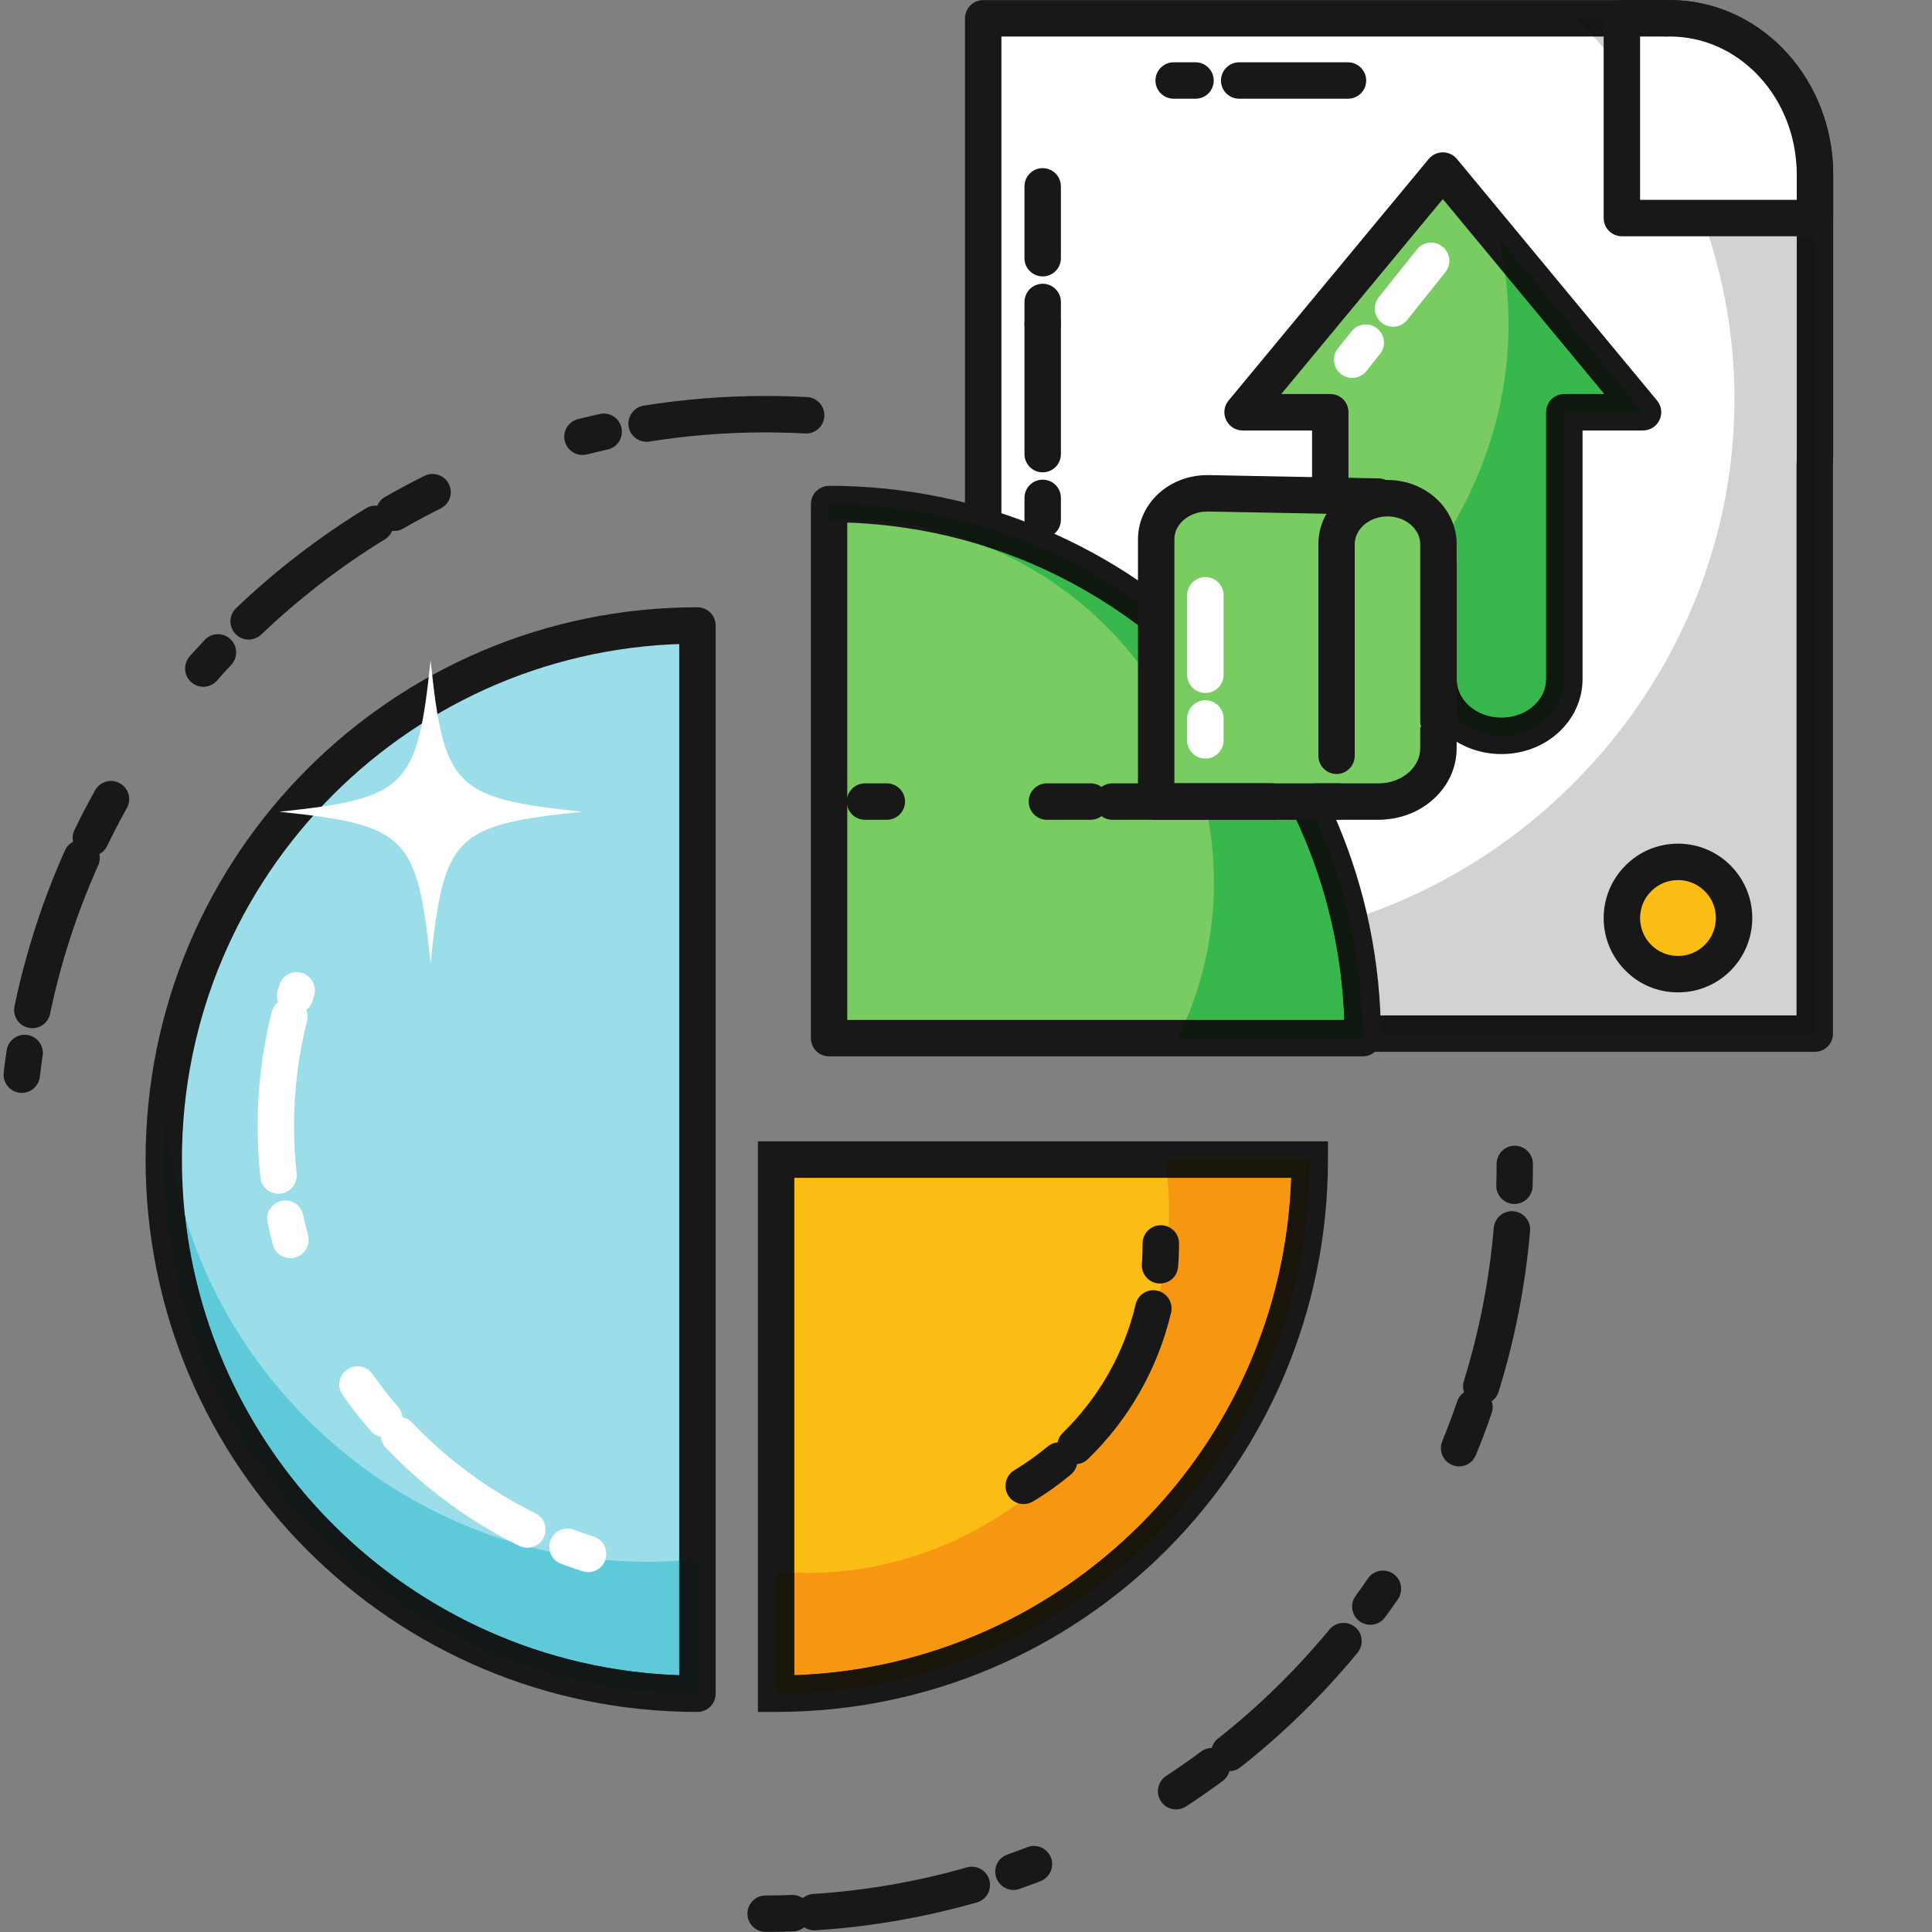 <?xml version="1.0" encoding="UTF-8"?><svg xmlns="http://www.w3.org/2000/svg" xmlns:xlink="http://www.w3.org/1999/xlink" width="75" zoomAndPan="magnify" viewBox="0 0 75 75" height="75" preserveAspectRatio="xMidYMid meet" version="1.0"><rect x="0" y="0" width="75" height="75" fill="#808080" stroke="none"/><defs><clipPath id="clip-0"><path d="M 37 0 L 71.25 0 L 71.25 41 L 37 41 Z M 37 0 " clip-rule="nonzero"/></clipPath><clipPath id="clip-1"><path d="M 62 0 L 71.25 0 L 71.25 10 L 62 10 Z M 62 0 " clip-rule="nonzero"/></clipPath></defs><path fill="rgb(9.409%, 9.409%, 9.409%)" d="M 1.547 41.801 C 1.578 41.527 1.613 41.254 1.656 40.98 C 1.715 40.594 1.445 40.234 1.062 40.176 C 0.676 40.121 0.312 40.387 0.258 40.773 C 0.215 41.059 0.176 41.348 0.145 41.633 C 0.098 42.023 0.375 42.375 0.762 42.422 C 1.148 42.465 1.5 42.188 1.547 41.801 Z M 1.945 39.352 C 2.363 37.344 2.996 35.418 3.812 33.59 C 3.973 33.23 3.812 32.816 3.457 32.656 C 3.098 32.496 2.684 32.656 2.523 33.012 C 1.664 34.93 1.004 36.957 0.562 39.062 C 0.484 39.445 0.727 39.82 1.109 39.898 C 1.492 39.98 1.867 39.734 1.945 39.352 Z M 4.16 32.836 C 4.402 32.34 4.656 31.848 4.926 31.367 C 5.117 31.027 4.992 30.594 4.652 30.406 C 4.312 30.215 3.883 30.34 3.691 30.68 C 3.41 31.184 3.141 31.699 2.891 32.223 C 2.719 32.574 2.867 32.996 3.219 33.164 C 3.57 33.336 3.992 33.188 4.16 32.836 Z M 8.422 26.422 C 8.605 26.215 8.789 26.008 8.977 25.809 C 9.242 25.523 9.23 25.074 8.941 24.809 C 8.656 24.543 8.211 24.559 7.945 24.844 C 7.746 25.055 7.555 25.27 7.359 25.484 C 7.105 25.781 7.133 26.227 7.426 26.484 C 7.719 26.742 8.164 26.715 8.422 26.422 Z M 10.141 24.633 C 11.602 23.238 13.211 22 14.938 20.938 C 15.273 20.734 15.375 20.301 15.172 19.969 C 14.969 19.633 14.535 19.531 14.203 19.734 C 12.387 20.844 10.699 22.145 9.164 23.609 C 8.883 23.879 8.871 24.324 9.141 24.609 C 9.41 24.891 9.859 24.902 10.141 24.633 Z M 15.648 20.52 C 16.125 20.246 16.613 19.984 17.105 19.738 C 17.457 19.566 17.598 19.141 17.426 18.793 C 17.25 18.441 16.828 18.301 16.477 18.473 C 15.957 18.73 15.449 19.004 14.949 19.289 C 14.609 19.484 14.492 19.918 14.688 20.254 C 14.879 20.594 15.312 20.711 15.648 20.52 Z M 22.785 17.641 C 23.051 17.574 23.316 17.512 23.59 17.449 C 23.969 17.367 24.211 16.988 24.125 16.609 C 24.043 16.227 23.664 15.984 23.285 16.07 C 23 16.133 22.719 16.199 22.438 16.27 C 22.059 16.363 21.832 16.75 21.926 17.125 C 22.02 17.504 22.406 17.734 22.785 17.641 Z M 25.211 17.141 C 26.68 16.906 28.188 16.785 29.723 16.785 C 30.238 16.785 30.75 16.801 31.258 16.828 C 31.648 16.848 31.98 16.547 32 16.156 C 32.023 15.77 31.723 15.434 31.332 15.414 C 30.801 15.387 30.262 15.371 29.723 15.371 C 28.113 15.371 26.531 15.5 24.988 15.746 C 24.605 15.809 24.344 16.172 24.402 16.555 C 24.465 16.941 24.828 17.203 25.211 17.141 " fill-opacity="1" fill-rule="nonzero"/><path fill="rgb(9.409%, 9.409%, 9.409%)" d="M 58.098 45.184 C 58.098 45.461 58.094 45.738 58.086 46.012 C 58.074 46.402 58.383 46.727 58.77 46.738 C 59.16 46.75 59.484 46.441 59.496 46.051 C 59.504 45.766 59.508 45.477 59.508 45.184 C 59.508 44.793 59.191 44.477 58.801 44.477 C 58.414 44.477 58.098 44.793 58.098 45.184 Z M 57.988 47.664 C 57.812 49.715 57.418 51.703 56.828 53.609 C 56.711 53.98 56.922 54.375 57.293 54.492 C 57.664 54.609 58.062 54.398 58.176 54.027 C 58.797 52.027 59.211 49.938 59.398 47.785 C 59.43 47.398 59.145 47.055 58.754 47.02 C 58.367 46.988 58.023 47.273 57.988 47.664 Z M 56.57 54.398 C 56.391 54.922 56.195 55.438 55.988 55.949 C 55.84 56.309 56.012 56.723 56.375 56.871 C 56.734 57.02 57.148 56.848 57.293 56.484 C 57.516 55.949 57.719 55.406 57.906 54.855 C 58.035 54.484 57.836 54.082 57.469 53.957 C 57.098 53.832 56.695 54.027 56.57 54.398 Z M 53.105 61.273 C 52.949 61.504 52.789 61.727 52.625 61.953 C 52.395 62.266 52.465 62.707 52.777 62.938 C 53.094 63.168 53.535 63.102 53.766 62.785 C 53.938 62.551 54.105 62.316 54.27 62.078 C 54.488 61.758 54.41 61.316 54.086 61.094 C 53.766 60.875 53.328 60.953 53.105 61.273 Z M 51.609 63.258 C 50.32 64.816 48.871 66.238 47.281 67.492 C 46.973 67.734 46.922 68.18 47.164 68.484 C 47.406 68.793 47.848 68.844 48.156 68.605 C 49.824 67.289 51.348 65.797 52.699 64.16 C 52.945 63.855 52.906 63.41 52.605 63.164 C 52.305 62.914 51.859 62.957 51.609 63.258 Z M 46.625 67.996 C 46.184 68.324 45.73 68.641 45.27 68.941 C 44.945 69.156 44.852 69.598 45.066 69.922 C 45.281 70.25 45.719 70.34 46.043 70.125 C 46.531 69.809 47.004 69.477 47.469 69.133 C 47.781 68.898 47.844 68.453 47.613 68.141 C 47.379 67.828 46.938 67.762 46.625 67.996 Z M 39.883 71.707 C 39.629 71.805 39.367 71.902 39.109 71.992 C 38.738 72.121 38.547 72.523 38.676 72.891 C 38.805 73.262 39.207 73.457 39.574 73.328 C 39.848 73.23 40.121 73.133 40.391 73.027 C 40.754 72.887 40.938 72.477 40.797 72.113 C 40.656 71.75 40.25 71.566 39.883 71.707 Z M 37.531 72.492 C 35.621 73.039 33.625 73.391 31.57 73.523 C 31.18 73.547 30.883 73.883 30.91 74.273 C 30.934 74.664 31.27 74.961 31.66 74.934 C 33.816 74.797 35.91 74.426 37.922 73.852 C 38.297 73.746 38.512 73.355 38.406 72.98 C 38.301 72.602 37.906 72.387 37.531 72.492 Z M 30.742 73.562 C 30.402 73.578 30.062 73.582 29.723 73.582 C 29.332 73.582 29.016 73.898 29.016 74.289 C 29.016 74.68 29.332 74.996 29.723 74.996 C 30.082 74.996 30.438 74.992 30.793 74.977 C 31.184 74.965 31.488 74.637 31.473 74.246 C 31.461 73.855 31.133 73.551 30.742 73.562 " fill-opacity="1" fill-rule="nonzero"/><path fill="rgb(100%, 100%, 100%)" d="M 70.457 6.773 C 70.457 6.668 70.457 6.562 70.449 6.457 L 70.449 6.391 L 70.445 6.387 C 70.258 3.219 67.812 0.711 64.816 0.711 C 64.762 0.711 64.707 0.711 64.648 0.715 L 64.645 0.711 L 38.168 0.711 L 38.168 40.125 L 70.449 40.125 L 70.449 18.008 C 70.457 17.902 70.457 17.797 70.457 17.691 L 70.457 6.773 " fill-opacity="1" fill-rule="nonzero"/><g clip-path="url(#clip-0)"><path fill="rgb(9.409%, 9.409%, 9.409%)" d="M 70.457 6.773 L 71.164 6.773 C 71.164 6.656 71.16 6.539 71.156 6.422 L 70.449 6.457 L 71.156 6.457 L 71.156 6.391 C 71.156 6.211 71.086 6.035 70.965 5.906 L 70.957 5.902 L 70.445 6.387 L 71.152 6.344 C 71.047 4.59 70.316 3.008 69.188 1.863 C 68.059 0.719 66.516 0 64.816 0.004 C 64.742 0.004 64.676 0.008 64.625 0.008 L 64.648 0.715 L 65.117 0.184 L 65.113 0.18 C 64.984 0.066 64.816 0.004 64.645 0.004 L 38.168 0.004 C 37.984 0.004 37.801 0.078 37.668 0.211 C 37.539 0.34 37.461 0.523 37.461 0.711 L 37.461 40.125 C 37.461 40.312 37.539 40.496 37.668 40.629 C 37.801 40.758 37.984 40.832 38.168 40.832 L 70.449 40.832 C 70.637 40.832 70.82 40.758 70.949 40.629 C 71.082 40.496 71.156 40.312 71.156 40.125 L 71.156 18.008 L 70.449 18.008 L 71.156 18.043 C 71.16 17.926 71.164 17.809 71.164 17.691 L 71.164 6.773 L 69.75 6.773 L 69.75 17.691 C 69.75 17.785 69.75 17.883 69.746 17.977 L 69.742 18.008 L 69.742 39.418 L 38.875 39.418 L 38.875 1.418 L 64.645 1.418 L 64.645 0.711 L 64.176 1.238 L 64.18 1.242 C 64.316 1.363 64.492 1.426 64.672 1.422 C 64.734 1.418 64.781 1.418 64.816 1.418 C 66.117 1.418 67.293 1.957 68.18 2.855 C 69.07 3.758 69.656 5.016 69.738 6.426 C 69.75 6.594 69.82 6.754 69.934 6.871 L 69.938 6.879 L 70.449 6.391 L 69.742 6.391 L 69.742 6.457 L 69.746 6.492 C 69.75 6.586 69.75 6.68 69.75 6.773 L 70.457 6.773 " fill-opacity="1" fill-rule="nonzero"/></g><path fill="rgb(82.75%, 82.349%, 82.349%)" d="M 69.742 39.418 L 53.59 39.418 C 53.535 38.07 53.359 36.758 53.066 35.484 C 61.301 32.574 67.332 24.633 67.332 15.496 C 67.332 10.133 65.25 5.18 61.863 1.418 L 64.57 1.418 C 64.598 1.418 64.625 1.422 64.652 1.422 C 64.66 1.422 64.664 1.422 64.672 1.422 C 64.734 1.418 64.781 1.418 64.816 1.418 C 66.117 1.418 67.293 1.957 68.18 2.855 C 69.07 3.758 69.656 5.016 69.738 6.426 C 69.742 6.441 69.742 6.457 69.746 6.473 L 69.746 6.492 C 69.75 6.586 69.75 6.68 69.75 6.773 L 69.75 17.691 C 69.75 17.785 69.75 17.883 69.746 17.977 L 69.742 18.008 L 69.742 39.418 " fill-opacity="1" fill-rule="nonzero"/><path fill="rgb(8.24%, 8.24%, 7.84%)" d="M 70.449 40.125 L 53.609 40.125 C 53.605 39.891 53.602 39.652 53.59 39.418 L 69.742 39.418 L 69.742 18.008 L 69.746 17.977 C 69.75 17.883 69.75 17.785 69.75 17.691 L 69.75 6.773 C 69.75 6.68 69.75 6.586 69.746 6.492 L 69.746 6.473 C 69.742 6.457 69.742 6.441 69.738 6.426 C 69.656 5.016 69.07 3.758 68.18 2.855 C 67.293 1.957 66.117 1.418 64.816 1.418 C 64.781 1.418 64.734 1.418 64.672 1.422 C 64.664 1.422 64.66 1.422 64.652 1.422 C 64.625 1.422 64.598 1.418 64.57 1.418 L 61.863 1.418 C 61.648 1.176 61.426 0.941 61.199 0.711 L 64.645 0.711 L 64.648 0.715 C 64.707 0.711 64.762 0.711 64.816 0.711 C 67.812 0.711 70.258 3.219 70.445 6.387 L 70.449 6.391 L 70.449 6.457 C 70.457 6.562 70.457 6.668 70.457 6.773 L 70.457 17.691 C 70.457 17.797 70.457 17.902 70.449 18.008 L 70.449 40.125 " fill-opacity="1" fill-rule="nonzero"/><path fill="rgb(100%, 100%, 100%)" d="M 70.457 8.465 L 70.457 6.773 C 70.457 6.668 70.457 6.562 70.449 6.457 L 70.449 6.391 L 70.445 6.387 C 70.258 3.219 67.812 0.711 64.816 0.711 C 64.762 0.711 64.707 0.711 64.648 0.715 L 64.645 0.711 L 62.961 0.711 L 62.961 8.465 L 70.457 8.465 " fill-opacity="1" fill-rule="nonzero"/><g clip-path="url(#clip-1)"><path fill="rgb(9.409%, 9.409%, 9.409%)" d="M 70.457 8.465 L 71.164 8.465 L 71.164 6.773 C 71.164 6.656 71.16 6.539 71.156 6.422 L 70.449 6.457 L 71.156 6.457 L 71.156 6.391 C 71.156 6.211 71.086 6.035 70.965 5.906 L 70.957 5.902 L 70.445 6.387 L 71.152 6.344 C 71.047 4.59 70.316 3.008 69.188 1.863 C 68.059 0.719 66.516 0 64.816 0.004 C 64.742 0.004 64.676 0.008 64.625 0.008 L 64.648 0.715 L 65.117 0.184 L 65.113 0.18 C 64.984 0.066 64.816 0.004 64.645 0.004 L 62.961 0.004 C 62.773 0.004 62.594 0.078 62.461 0.211 C 62.328 0.34 62.254 0.523 62.254 0.711 L 62.254 8.465 C 62.254 8.652 62.328 8.832 62.461 8.965 C 62.594 9.098 62.773 9.172 62.961 9.172 L 70.457 9.172 C 70.645 9.172 70.828 9.098 70.957 8.965 C 71.09 8.832 71.164 8.652 71.164 8.465 L 70.457 8.465 L 70.457 7.758 L 63.668 7.758 L 63.668 1.418 L 64.645 1.418 L 64.645 0.711 L 64.176 1.238 L 64.18 1.242 C 64.316 1.363 64.492 1.426 64.672 1.422 C 64.734 1.418 64.781 1.418 64.816 1.418 C 66.117 1.418 67.293 1.957 68.18 2.855 C 69.07 3.758 69.656 5.016 69.738 6.426 C 69.75 6.594 69.82 6.754 69.934 6.871 L 69.938 6.879 L 70.449 6.391 L 69.742 6.391 L 69.742 6.457 L 69.746 6.492 C 69.75 6.586 69.75 6.68 69.75 6.773 L 69.75 8.465 L 70.457 8.465 L 70.457 7.758 L 70.457 8.465 " fill-opacity="1" fill-rule="nonzero"/></g><path fill="rgb(9.409%, 9.409%, 9.409%)" d="M 41.184 37.707 L 41.184 36.859 C 41.184 36.469 40.867 36.152 40.477 36.152 C 40.086 36.152 39.77 36.469 39.77 36.859 L 39.77 37.707 C 39.77 38.098 40.086 38.414 40.477 38.414 C 40.867 38.414 41.184 38.098 41.184 37.707 Z M 41.184 35.164 L 41.184 28.941 C 41.184 28.551 40.867 28.234 40.477 28.234 C 40.086 28.234 39.77 28.551 39.77 28.941 L 39.77 35.164 C 39.77 35.555 40.086 35.871 40.477 35.871 C 40.867 35.871 41.184 35.555 41.184 35.164 Z M 41.184 28.094 L 41.184 26.395 C 41.184 26.004 40.867 25.688 40.477 25.688 C 40.086 25.688 39.77 26.004 39.77 26.395 L 39.77 28.094 C 39.77 28.484 40.086 28.801 40.477 28.801 C 40.867 28.801 41.184 28.484 41.184 28.094 Z M 41.184 20.176 L 41.184 19.328 C 41.184 18.934 40.867 18.621 40.477 18.621 C 40.086 18.621 39.77 18.934 39.77 19.328 L 39.77 20.176 C 39.77 20.566 40.086 20.883 40.477 20.883 C 40.867 20.883 41.184 20.566 41.184 20.176 Z M 41.184 17.629 L 41.184 12.57 C 41.184 12.18 40.867 11.863 40.477 11.863 C 40.086 11.863 39.77 12.18 39.77 12.57 L 39.77 17.629 C 39.77 18.02 40.086 18.336 40.477 18.336 C 40.867 18.336 41.184 18.02 41.184 17.629 " fill-opacity="1" fill-rule="nonzero"/><path fill="rgb(9.409%, 9.409%, 9.409%)" d="M 45.562 3.832 L 46.41 3.832 C 46.801 3.832 47.117 3.52 47.117 3.125 C 47.117 2.738 46.801 2.418 46.41 2.418 L 45.562 2.418 C 45.172 2.418 44.855 2.738 44.855 3.125 C 44.855 3.52 45.172 3.832 45.562 3.832 Z M 48.105 3.832 L 52.328 3.832 C 52.719 3.832 53.035 3.52 53.035 3.125 C 53.035 2.738 52.719 2.418 52.328 2.418 L 48.105 2.418 C 47.715 2.418 47.398 2.738 47.398 3.125 C 47.398 3.52 47.715 3.832 48.105 3.832 " fill-opacity="1" fill-rule="nonzero"/><path fill="rgb(9.409%, 9.409%, 9.409%)" d="M 41.184 12.57 L 41.184 11.723 C 41.184 11.332 40.867 11.016 40.477 11.016 C 40.086 11.016 39.77 11.332 39.77 11.723 L 39.77 12.57 C 39.77 12.961 40.086 13.277 40.477 13.277 C 40.867 13.277 41.184 12.961 41.184 12.57 Z M 41.184 10.023 L 41.184 7.234 C 41.184 6.844 40.867 6.527 40.477 6.527 C 40.086 6.527 39.77 6.844 39.77 7.234 L 39.77 10.023 C 39.77 10.414 40.086 10.73 40.477 10.73 C 40.867 10.73 41.184 10.414 41.184 10.023 " fill-opacity="1" fill-rule="nonzero"/><path fill="rgb(98.43%, 74.12%, 7.84%)" d="M 67.316 35.637 C 67.316 36.84 66.34 37.816 65.137 37.816 C 63.938 37.816 62.961 36.84 62.961 35.637 C 62.961 34.434 63.938 33.457 65.137 33.457 C 66.34 33.457 67.316 34.434 67.316 35.637 " fill-opacity="1" fill-rule="nonzero"/><path fill="rgb(9.409%, 9.409%, 9.409%)" d="M 67.316 35.637 L 66.609 35.637 C 66.609 36.047 66.449 36.41 66.18 36.68 C 65.91 36.949 65.547 37.109 65.137 37.109 C 64.73 37.109 64.367 36.949 64.098 36.68 C 63.832 36.41 63.668 36.047 63.668 35.637 C 63.668 35.23 63.832 34.863 64.098 34.598 C 64.367 34.328 64.73 34.164 65.137 34.164 C 65.547 34.164 65.91 34.328 66.18 34.598 C 66.449 34.863 66.609 35.23 66.609 35.637 L 68.023 35.637 C 68.023 34.844 67.699 34.117 67.18 33.598 C 66.66 33.074 65.934 32.75 65.137 32.75 C 64.344 32.75 63.617 33.074 63.102 33.598 C 62.578 34.117 62.254 34.844 62.254 35.637 C 62.254 36.434 62.578 37.16 63.102 37.68 C 63.617 38.203 64.344 38.527 65.137 38.523 C 65.934 38.527 66.66 38.203 67.18 37.68 C 67.699 37.16 68.023 36.434 68.023 35.637 L 67.316 35.637 " fill-opacity="1" fill-rule="nonzero"/><path fill="rgb(47.06%, 79.999%, 38.039%)" d="M 32.188 19.566 L 32.188 40.301 L 52.902 40.301 C 52.902 28.852 43.625 19.566 32.188 19.566 " fill-opacity="1" fill-rule="nonzero"/><path fill="rgb(9.409%, 9.409%, 9.409%)" d="M 32.188 19.566 L 31.48 19.566 L 31.48 40.301 C 31.48 40.488 31.555 40.672 31.688 40.805 C 31.816 40.934 32 41.008 32.188 41.008 L 52.902 41.008 C 53.09 41.008 53.27 40.934 53.402 40.805 C 53.535 40.672 53.609 40.488 53.609 40.301 C 53.609 28.461 44.016 18.859 32.188 18.859 C 32 18.859 31.816 18.938 31.688 19.066 C 31.555 19.199 31.48 19.383 31.48 19.566 L 32.188 19.566 L 32.188 20.273 C 37.715 20.273 42.711 22.516 46.336 26.141 C 49.957 29.766 52.195 34.77 52.195 40.301 L 52.902 40.301 L 52.902 39.594 L 32.891 39.594 L 32.891 19.566 L 32.188 19.566 L 32.188 20.273 L 32.188 19.566 " fill-opacity="1" fill-rule="nonzero"/><path fill="rgb(21.959%, 71.759%, 29.799%)" d="M 52.184 39.594 L 46.047 39.594 C 46.742 37.941 47.125 36.141 47.125 34.258 C 47.125 28.457 43.473 23.383 38.375 21.25 C 41.414 22.238 44.129 23.934 46.336 26.141 C 49.805 29.613 52.004 34.344 52.184 39.594 " fill-opacity="1" fill-rule="nonzero"/><path fill="rgb(5.879%, 9.409%, 5.879%)" d="M 52.902 40.301 L 45.73 40.301 C 45.84 40.07 45.949 39.836 46.047 39.594 L 52.184 39.594 C 52.004 34.344 49.805 29.613 46.336 26.141 C 44.129 23.934 41.414 22.238 38.375 21.25 C 36.73 20.562 34.934 20.18 33.062 20.18 C 32.766 20.18 32.477 20.195 32.188 20.211 L 32.188 19.566 C 43.625 19.566 52.902 28.852 52.902 40.301 " fill-opacity="1" fill-rule="nonzero"/><path fill="rgb(60.779%, 87.059%, 91.37%)" d="M 27.074 24.281 C 15.633 24.281 6.359 33.566 6.359 45.016 C 6.359 56.469 15.633 65.75 27.074 65.75 L 27.074 24.281 " fill-opacity="1" fill-rule="nonzero"/><path fill="rgb(9.409%, 9.409%, 9.409%)" d="M 27.074 24.281 L 27.074 23.574 C 15.242 23.574 5.652 33.176 5.652 45.016 C 5.652 56.859 15.242 66.457 27.074 66.457 C 27.262 66.457 27.441 66.383 27.574 66.25 C 27.707 66.121 27.781 65.938 27.781 65.75 L 27.781 24.281 C 27.781 24.098 27.707 23.914 27.574 23.781 C 27.445 23.652 27.262 23.574 27.074 23.574 L 27.074 24.281 L 26.367 24.281 L 26.367 65.75 L 27.074 65.75 L 27.074 65.043 C 21.547 65.043 16.551 62.805 12.926 59.176 C 9.301 55.551 7.062 50.551 7.062 45.016 C 7.062 39.484 9.301 34.48 12.926 30.855 C 16.551 27.23 21.547 24.988 27.074 24.988 L 27.074 24.281 L 26.367 24.281 L 27.074 24.281 " fill-opacity="1" fill-rule="nonzero"/><path fill="rgb(36.859%, 79.219%, 85.1%)" d="M 26.367 65.031 C 21.121 64.848 16.395 62.648 12.926 59.176 C 9.797 56.043 7.699 51.883 7.188 47.238 C 9.527 54.914 16.746 60.629 25.102 60.629 C 25.527 60.629 25.949 60.613 26.367 60.582 L 26.367 65.031 " fill-opacity="1" fill-rule="nonzero"/><path fill="rgb(6.67%, 9.409%, 9.019%)" d="M 27.074 65.75 C 15.633 65.75 6.359 56.469 6.359 45.016 C 6.359 44.422 6.387 43.832 6.438 43.25 C 6.539 44.625 6.793 45.957 7.188 47.238 C 7.699 51.883 9.797 56.043 12.926 59.176 C 16.395 62.648 21.121 64.848 26.367 65.031 L 26.367 60.582 C 26.605 60.566 26.84 60.547 27.074 60.52 L 27.074 65.75 " fill-opacity="1" fill-rule="nonzero"/><path fill="rgb(98.43%, 74.12%, 7.84%)" d="M 50.844 45.016 L 30.129 45.016 L 30.129 65.75 C 41.57 65.75 50.844 56.469 50.844 45.016 " fill-opacity="1" fill-rule="nonzero"/><path fill="rgb(9.409%, 9.409%, 9.409%)" d="M 50.844 45.016 L 50.844 44.309 L 29.422 44.309 L 29.422 66.457 L 30.129 66.457 C 41.961 66.457 51.551 56.859 51.551 45.016 L 51.551 44.309 L 50.844 44.309 L 50.844 45.016 L 50.137 45.016 C 50.137 50.551 47.898 55.551 44.277 59.176 C 40.652 62.805 35.656 65.043 30.129 65.043 L 30.129 65.75 L 30.836 65.75 L 30.836 45.723 L 50.844 45.723 L 50.844 45.016 L 50.137 45.016 L 50.844 45.016 " fill-opacity="1" fill-rule="nonzero"/><path fill="rgb(96.86%, 58.82%, 6.27%)" d="M 30.836 65.031 L 30.836 61.051 C 30.996 61.055 31.156 61.062 31.32 61.062 C 38.984 61.062 45.383 54.656 45.383 46.984 C 45.383 46.559 45.363 46.137 45.324 45.723 L 50.125 45.723 C 49.945 50.977 47.746 55.707 44.277 59.176 C 40.809 62.648 36.082 64.848 30.836 65.031 " fill-opacity="1" fill-rule="nonzero"/><path fill="rgb(9.799%, 8.24%, 4.309%)" d="M 30.129 65.75 L 30.129 61.004 C 30.363 61.027 30.598 61.043 30.836 61.051 L 30.836 65.031 C 36.082 64.848 40.809 62.648 44.277 59.176 C 47.746 55.707 49.945 50.977 50.125 45.723 L 45.324 45.723 C 45.301 45.488 45.273 45.25 45.238 45.016 L 50.844 45.016 C 50.844 56.469 41.57 65.75 30.129 65.75 " fill-opacity="1" fill-rule="nonzero"/><path fill="rgb(100%, 100%, 100%)" d="M 23.047 59.648 C 22.785 59.566 22.531 59.48 22.277 59.383 C 21.91 59.25 21.504 59.434 21.367 59.801 C 21.23 60.164 21.418 60.574 21.781 60.707 C 22.059 60.812 22.336 60.91 22.617 60.996 C 22.988 61.117 23.387 60.91 23.504 60.539 C 23.621 60.168 23.418 59.77 23.047 59.648 Z M 20.781 58.742 C 18.984 57.859 17.367 56.664 16 55.227 C 15.734 54.941 15.285 54.93 15.004 55.199 C 14.719 55.469 14.707 55.914 14.977 56.199 C 16.457 57.758 18.211 59.055 20.16 60.012 C 20.512 60.184 20.934 60.039 21.105 59.688 C 21.277 59.336 21.133 58.914 20.781 58.742 Z M 15.457 54.621 C 15.102 54.211 14.77 53.781 14.457 53.34 C 14.23 53.02 13.789 52.945 13.473 53.168 C 13.152 53.395 13.078 53.836 13.301 54.152 C 13.641 54.637 14.004 55.098 14.387 55.543 C 14.641 55.84 15.086 55.875 15.383 55.617 C 15.676 55.363 15.711 54.918 15.457 54.621 Z M 11.957 47.957 C 11.887 47.695 11.824 47.43 11.77 47.164 C 11.691 46.781 11.316 46.539 10.934 46.617 C 10.551 46.699 10.309 47.07 10.387 47.453 C 10.449 47.742 10.516 48.031 10.59 48.312 C 10.688 48.691 11.074 48.918 11.449 48.82 C 11.828 48.719 12.055 48.332 11.957 47.957 Z M 11.516 45.559 C 11.449 44.953 11.414 44.34 11.414 43.719 C 11.414 42.309 11.59 40.938 11.918 39.633 C 12.012 39.254 11.781 38.871 11.402 38.773 C 11.027 38.68 10.641 38.91 10.547 39.289 C 10.191 40.707 10 42.191 10 43.719 C 10 44.391 10.039 45.059 10.109 45.711 C 10.152 46.102 10.5 46.379 10.891 46.336 C 11.277 46.297 11.555 45.945 11.516 45.559 Z M 12.133 38.848 C 12.152 38.785 12.172 38.723 12.191 38.66 C 12.309 38.289 12.105 37.895 11.73 37.773 C 11.359 37.656 10.961 37.863 10.848 38.234 C 10.824 38.301 10.801 38.371 10.781 38.438 C 10.668 38.812 10.879 39.207 11.254 39.32 C 11.625 39.434 12.02 39.223 12.137 38.848 " fill-opacity="1" fill-rule="nonzero"/><path fill="rgb(9.409%, 9.409%, 9.409%)" d="M 44.355 48.27 C 44.355 48.539 44.348 48.801 44.328 49.062 C 44.297 49.453 44.586 49.793 44.977 49.824 C 45.367 49.852 45.707 49.562 45.734 49.172 C 45.758 48.875 45.77 48.574 45.77 48.27 C 45.77 47.879 45.453 47.562 45.062 47.562 C 44.672 47.562 44.355 47.879 44.355 48.27 Z M 44.086 50.633 C 43.633 52.562 42.629 54.285 41.254 55.625 C 40.977 55.898 40.969 56.344 41.242 56.625 C 41.516 56.902 41.961 56.91 42.238 56.637 C 43.805 55.117 44.941 53.156 45.461 50.957 C 45.551 50.574 45.312 50.195 44.934 50.105 C 44.555 50.016 44.176 50.25 44.086 50.633 Z M 40.668 56.156 C 40.262 56.492 39.828 56.801 39.375 57.074 C 39.039 57.277 38.934 57.711 39.133 58.047 C 39.332 58.379 39.766 58.488 40.102 58.285 C 40.621 57.977 41.109 57.625 41.57 57.242 C 41.871 56.992 41.91 56.547 41.66 56.246 C 41.41 55.945 40.965 55.906 40.668 56.156 " fill-opacity="1" fill-rule="nonzero"/><path fill="rgb(100%, 100%, 100%)" d="M 22.594 31.512 C 17.652 32.027 17.23 32.445 16.715 37.391 C 16.199 32.445 15.781 32.027 10.84 31.512 C 15.781 30.992 16.199 30.574 16.715 25.629 C 17.23 30.574 17.652 30.992 22.594 31.512 " fill-opacity="1" fill-rule="nonzero"/><path fill="rgb(47.06%, 79.999%, 38.039%)" d="M 56.012 6.621 L 48.234 16.004 L 51.641 16.004 L 51.641 26.438 L 54.109 26.438 C 54.148 26.438 54.191 26.438 54.23 26.438 L 55.844 26.438 C 55.887 27.621 56.961 28.566 58.285 28.566 C 59.633 28.566 60.727 27.582 60.727 26.367 L 60.727 16.004 L 63.781 16.004 L 56.012 6.621 " fill-opacity="1" fill-rule="nonzero"/><path fill="rgb(9.409%, 9.409%, 9.409%)" d="M 56.012 6.621 L 55.465 6.168 L 47.691 15.551 C 47.516 15.762 47.48 16.055 47.598 16.301 C 47.715 16.551 47.961 16.711 48.234 16.711 L 50.934 16.711 L 50.934 26.438 C 50.934 26.621 51.008 26.805 51.141 26.938 C 51.273 27.066 51.453 27.145 51.641 27.145 L 54.109 27.145 L 54.109 26.438 L 54.074 27.145 C 54.129 27.145 54.18 27.145 54.23 27.145 L 55.844 27.145 L 55.844 26.438 L 55.137 26.465 C 55.168 27.266 55.551 27.984 56.121 28.48 C 56.691 28.98 57.453 29.273 58.285 29.273 C 59.129 29.273 59.91 28.969 60.484 28.449 C 61.059 27.934 61.434 27.191 61.434 26.367 L 61.434 16.711 L 63.781 16.711 C 64.059 16.711 64.305 16.551 64.422 16.301 C 64.539 16.055 64.504 15.762 64.328 15.551 L 56.555 6.168 C 56.422 6.008 56.219 5.914 56.012 5.914 C 55.801 5.914 55.602 6.008 55.465 6.168 L 56.012 6.621 L 55.465 7.07 L 62.281 15.297 L 60.727 15.297 C 60.543 15.297 60.359 15.371 60.227 15.5 C 60.098 15.633 60.02 15.816 60.02 16.004 L 60.02 26.367 C 60.02 26.758 59.848 27.117 59.539 27.398 C 59.23 27.68 58.785 27.863 58.285 27.859 C 57.793 27.863 57.359 27.684 57.047 27.414 C 56.742 27.145 56.562 26.793 56.551 26.414 C 56.535 26.035 56.223 25.73 55.844 25.73 L 54.23 25.73 C 54.199 25.73 54.172 25.73 54.145 25.73 L 52.348 25.73 L 52.348 16.004 C 52.348 15.816 52.27 15.633 52.141 15.5 C 52.008 15.371 51.828 15.297 51.641 15.297 L 49.738 15.297 L 56.555 7.07 L 56.012 6.621 L 55.465 7.07 L 56.012 6.621 " fill-opacity="1" fill-rule="nonzero"/><path fill="rgb(21.959%, 71.759%, 29.799%)" d="M 58.285 27.859 C 58.281 27.859 58.281 27.859 58.281 27.859 C 57.793 27.859 57.355 27.684 57.047 27.414 C 56.742 27.145 56.562 26.793 56.551 26.414 C 56.535 26.035 56.223 25.73 55.844 25.73 L 54.23 25.73 C 54.199 25.73 54.172 25.73 54.145 25.73 L 52.348 25.73 L 52.348 25.113 C 56.152 21.961 58.562 17.484 58.562 12.578 C 58.562 11.93 58.52 11.289 58.438 10.66 L 62.281 15.297 L 60.727 15.297 C 60.543 15.297 60.359 15.371 60.227 15.5 C 60.098 15.633 60.02 15.816 60.02 16.004 L 60.02 26.367 C 60.02 26.758 59.848 27.117 59.539 27.398 C 59.23 27.68 58.785 27.859 58.285 27.859 " fill-opacity="1" fill-rule="nonzero"/><path fill="rgb(5.879%, 9.409%, 5.879%)" d="M 58.285 28.566 C 56.961 28.566 55.887 27.621 55.844 26.438 L 54.23 26.438 C 54.191 26.438 54.148 26.438 54.109 26.438 L 51.641 26.438 L 51.641 25.668 C 51.879 25.488 52.117 25.301 52.348 25.113 L 52.348 25.73 L 54.145 25.73 C 54.172 25.73 54.199 25.73 54.23 25.73 L 55.844 25.73 C 56.223 25.73 56.535 26.035 56.551 26.414 C 56.562 26.793 56.742 27.145 57.047 27.414 C 57.355 27.684 57.793 27.859 58.281 27.859 C 58.281 27.859 58.281 27.859 58.285 27.859 C 58.785 27.859 59.23 27.68 59.539 27.398 C 59.848 27.117 60.02 26.758 60.02 26.367 L 60.02 16.004 C 60.02 15.816 60.098 15.633 60.227 15.5 C 60.359 15.371 60.543 15.297 60.727 15.297 L 62.281 15.297 L 58.438 10.66 C 58.375 10.184 58.293 9.711 58.188 9.246 L 63.781 16.004 L 60.727 16.004 L 60.727 26.367 C 60.727 27.582 59.633 28.566 58.285 28.566 " fill-opacity="1" fill-rule="nonzero"/><path fill="rgb(47.06%, 79.999%, 38.039%)" d="M 55.84 21.824 C 54.934 21.078 54.145 20.223 53.504 19.277 C 53.504 19.277 47.113 19.152 46.859 19.152 C 45.766 19.152 44.883 19.949 44.883 20.934 L 44.883 31.113 L 49.223 31.113 C 49.262 31.117 49.301 31.117 49.344 31.117 L 53.52 31.117 C 53.562 31.117 53.602 31.117 53.641 31.113 L 53.668 31.113 C 54.879 31.043 55.84 30.145 55.84 29.047 L 55.836 28.988 L 55.84 28.984 L 55.84 21.824 " fill-opacity="1" fill-rule="nonzero"/><path fill="rgb(9.409%, 9.409%, 9.409%)" d="M 55.84 21.824 L 56.289 21.281 C 55.43 20.574 54.688 19.766 54.086 18.879 C 53.957 18.688 53.746 18.574 53.516 18.57 C 53.516 18.57 51.918 18.539 50.289 18.508 C 49.473 18.492 48.652 18.477 48.016 18.465 C 47.699 18.461 47.43 18.453 47.23 18.449 C 47.129 18.449 47.047 18.449 46.988 18.445 C 46.922 18.445 46.887 18.445 46.859 18.445 C 46.141 18.445 45.48 18.707 44.988 19.148 C 44.5 19.59 44.176 20.227 44.176 20.934 L 44.176 31.113 C 44.176 31.301 44.25 31.484 44.383 31.613 C 44.516 31.746 44.695 31.82 44.883 31.82 L 49.223 31.82 L 49.223 31.113 L 49.191 31.82 C 49.238 31.824 49.289 31.824 49.344 31.824 L 53.52 31.824 C 53.574 31.824 53.625 31.824 53.672 31.82 L 53.641 31.113 L 53.641 31.82 L 53.664 31.82 C 53.855 31.82 54.031 31.746 54.164 31.613 L 54.168 31.613 L 53.668 31.113 L 53.707 31.816 C 54.477 31.773 55.176 31.469 55.691 30.98 C 56.211 30.496 56.547 29.809 56.547 29.047 L 56.547 29.031 L 56.543 28.969 L 55.836 28.988 L 56.375 29.445 C 56.484 29.316 56.547 29.152 56.547 28.984 L 56.547 21.824 C 56.547 21.613 56.453 21.414 56.289 21.281 L 55.84 21.824 L 55.133 21.824 L 55.133 28.984 L 55.84 28.984 L 55.305 28.523 L 55.301 28.527 C 55.188 28.66 55.125 28.828 55.133 29.004 L 55.133 29.066 L 55.84 29.047 L 55.133 29.047 C 55.133 29.387 54.988 29.699 54.723 29.953 C 54.457 30.203 54.07 30.383 53.629 30.406 C 53.453 30.418 53.293 30.488 53.168 30.613 L 53.664 31.113 L 53.664 30.406 L 53.613 30.406 C 53.578 30.41 53.547 30.41 53.52 30.41 L 49.344 30.41 C 49.316 30.41 49.285 30.41 49.25 30.406 L 45.59 30.406 L 45.59 20.934 C 45.59 20.66 45.707 20.406 45.934 20.199 C 46.16 19.996 46.484 19.859 46.859 19.859 C 46.863 19.859 46.906 19.859 46.965 19.859 C 47.418 19.867 49.051 19.898 50.566 19.926 C 51.324 19.941 52.055 19.953 52.598 19.965 C 53.137 19.977 53.488 19.98 53.488 19.98 L 53.504 19.277 L 52.918 19.672 C 53.598 20.676 54.434 21.586 55.391 22.371 L 55.84 21.824 L 55.133 21.824 L 55.84 21.824 " fill-opacity="1" fill-rule="nonzero"/><path fill="rgb(47.06%, 79.999%, 38.039%)" d="M 51.887 29.34 L 51.887 21.121 C 51.887 20.137 52.77 19.34 53.863 19.34 C 54.953 19.34 55.84 20.137 55.84 21.121 L 55.84 27.988 " fill-opacity="1" fill-rule="nonzero"/><path fill="rgb(9.409%, 9.409%, 9.409%)" d="M 52.59 29.34 L 52.59 21.121 C 52.594 20.848 52.711 20.594 52.938 20.387 C 53.164 20.184 53.488 20.047 53.863 20.047 C 54.234 20.047 54.562 20.184 54.785 20.387 C 55.012 20.594 55.133 20.848 55.133 21.121 L 55.133 27.988 C 55.133 28.379 55.449 28.695 55.84 28.695 C 56.23 28.695 56.547 28.379 56.547 27.988 L 56.547 21.121 C 56.547 20.414 56.223 19.777 55.734 19.336 C 55.242 18.895 54.582 18.633 53.863 18.633 C 53.145 18.633 52.48 18.895 51.992 19.336 C 51.5 19.777 51.176 20.414 51.18 21.121 L 51.18 29.34 C 51.18 29.73 51.496 30.047 51.887 30.047 C 52.273 30.047 52.59 29.73 52.59 29.34 " fill-opacity="1" fill-rule="nonzero"/><path fill="rgb(100%, 100%, 100%)" d="M 47.5 28.742 L 47.5 27.891 C 47.5 27.504 47.184 27.184 46.793 27.184 C 46.402 27.184 46.086 27.504 46.086 27.891 L 46.086 28.742 C 46.086 29.129 46.402 29.449 46.793 29.449 C 47.184 29.449 47.5 29.129 47.5 28.742 Z M 47.5 26.195 L 47.5 23.109 C 47.5 22.715 47.184 22.402 46.793 22.402 C 46.402 22.402 46.086 22.715 46.086 23.109 L 46.086 26.195 C 46.086 26.586 46.402 26.902 46.793 26.902 C 47.184 26.902 47.5 26.586 47.5 26.195 " fill-opacity="1" fill-rule="nonzero"/><path fill="rgb(100%, 100%, 100%)" d="M 53.043 14.406 L 53.57 13.742 C 53.816 13.438 53.766 12.996 53.461 12.75 C 53.156 12.508 52.711 12.555 52.469 12.863 L 51.938 13.523 C 51.695 13.828 51.746 14.273 52.047 14.516 C 52.355 14.762 52.797 14.711 53.043 14.406 Z M 54.629 12.418 L 56.109 10.566 C 56.352 10.262 56.305 9.816 55.996 9.574 C 55.691 9.328 55.25 9.379 55.004 9.684 L 53.527 11.535 C 53.281 11.84 53.332 12.285 53.637 12.531 C 53.941 12.773 54.387 12.723 54.629 12.418 " fill-opacity="1" fill-rule="nonzero"/><path fill="rgb(9.409%, 9.409%, 9.409%)" d="M 51.945 30.41 L 51.098 30.41 C 50.707 30.41 50.391 30.727 50.391 31.117 C 50.391 31.508 50.707 31.824 51.098 31.824 L 51.945 31.824 C 52.336 31.824 52.652 31.508 52.652 31.117 C 52.652 30.727 52.336 30.41 51.945 30.41 Z M 49.402 30.41 L 43.184 30.41 C 42.793 30.41 42.477 30.727 42.477 31.117 C 42.477 31.508 42.793 31.824 43.184 31.824 L 49.402 31.824 C 49.793 31.824 50.109 31.508 50.109 31.117 C 50.109 30.727 49.793 30.41 49.402 30.41 Z M 42.336 30.41 L 40.641 30.41 C 40.25 30.41 39.934 30.727 39.934 31.117 C 39.934 31.508 40.25 31.824 40.641 31.824 L 42.336 31.824 C 42.727 31.824 43.043 31.508 43.043 31.117 C 43.043 30.727 42.727 30.41 42.336 30.41 Z M 34.426 30.41 L 33.578 30.41 C 33.188 30.41 32.871 30.727 32.871 31.117 C 32.871 31.508 33.188 31.824 33.578 31.824 L 34.426 31.824 C 34.816 31.824 35.133 31.508 35.133 31.117 C 35.133 30.727 34.816 30.41 34.426 30.41 " fill-opacity="1" fill-rule="nonzero"/></svg>
